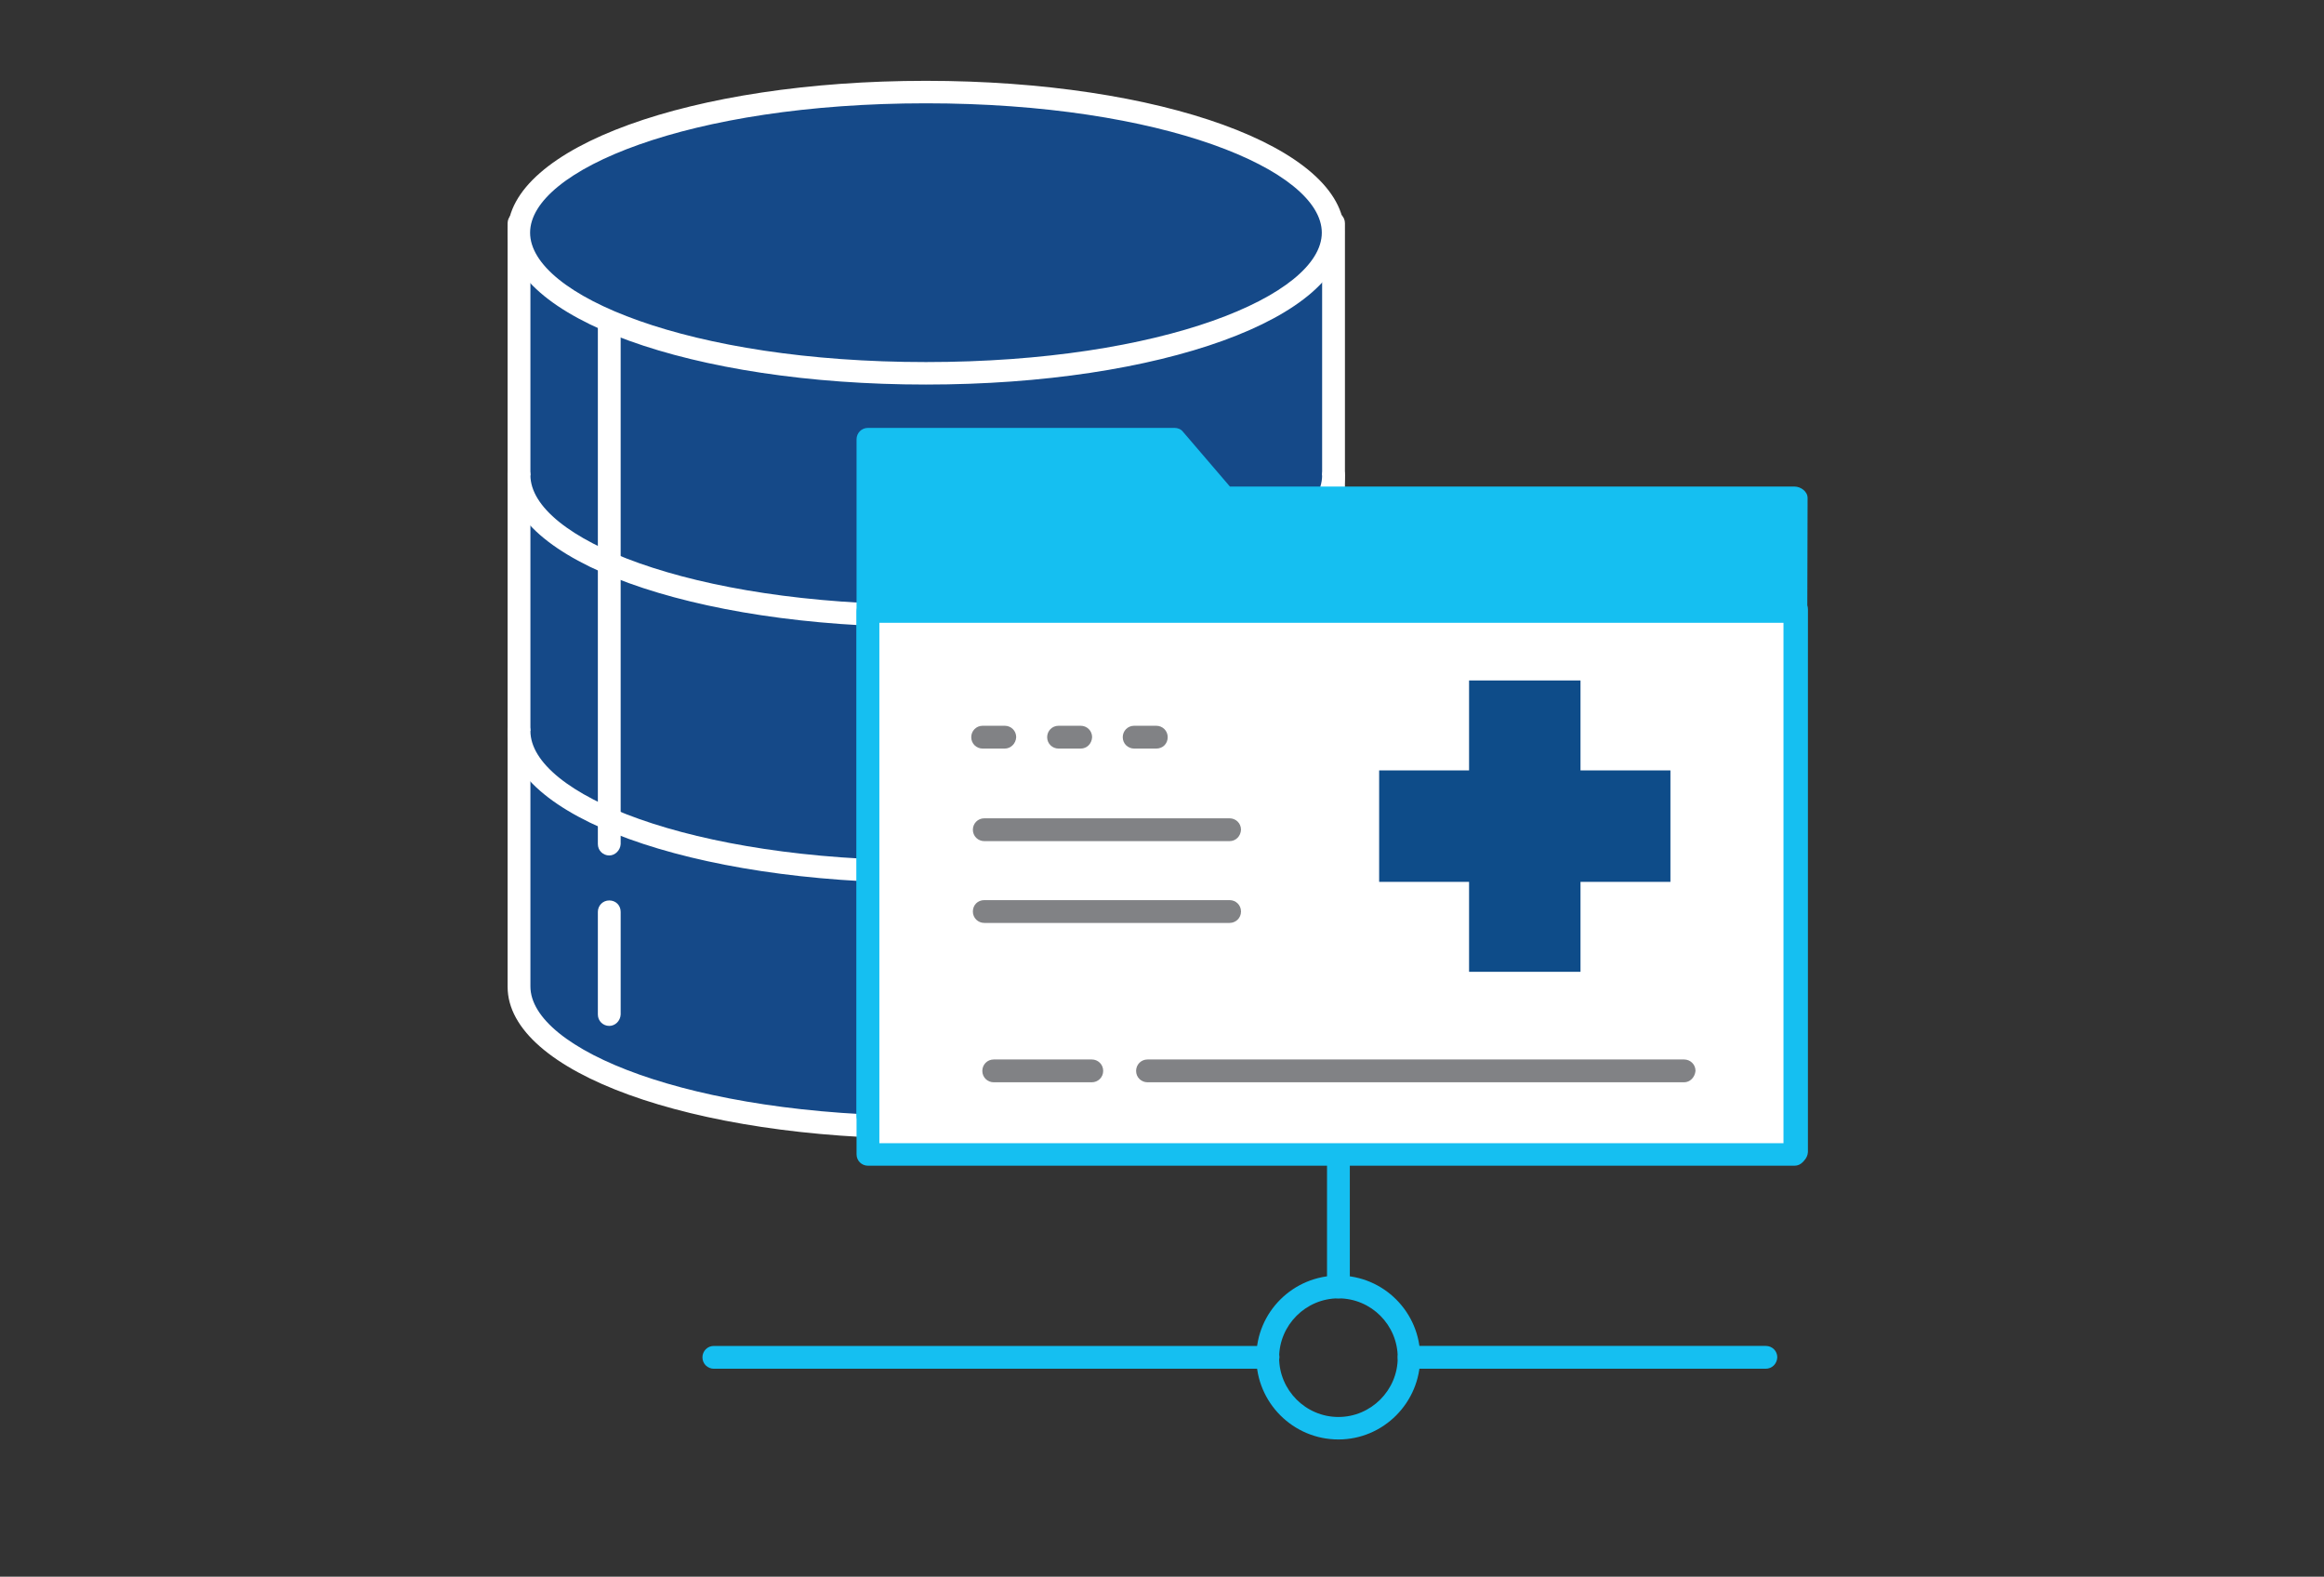 <?xml version="1.0" encoding="utf-8"?>
<!-- Generator: Adobe Illustrator 24.2.1, SVG Export Plug-In . SVG Version: 6.00 Build 0)  -->
<svg version="1.1" id="Layer_1" xmlns="http://www.w3.org/2000/svg" xmlns:xlink="http://www.w3.org/1999/xlink" x="0px" y="0px"
	 viewBox="0 0 713.3 483.8" style="enable-background:new 0 0 713.3 483.8;" xml:space="preserve">
<rect x="0" y="0" width="713.3" height="483.8" fill="#333333" stroke="none"/>
<style type="text/css">
	.st0{fill:#154988;}
	.st1{fill:#FFFFFF;}
	.st2{fill:#0FBBEE;}
	.st3{fill:#15BFF1;}
	.st4{fill:#818285;}
	.st5{fill:#0E4C89;stroke:#0E4C89;stroke-width:0.75;stroke-miterlimit:10;}
	.st6{fill:#0E4C89;}
</style>
<g>
	<g>
		<g>
			<g>
				<path class="st0" d="M409.2,68.5v234.2c0,23.8-56,43.1-125,43.1c-69.1,0.1-125-19.3-125-43.1V68.5"/>
				<path class="st1" d="M284.2,349.4c-72,0-128.4-20.4-128.4-46.6V68.5c0-1.9,1.5-3.5,3.5-3.5c1.9,0,3.5,1.5,3.5,3.5v234.2
					c0,19.2,48.8,39.7,121.5,39.7s121.5-20.5,121.5-39.7V68.5c0-1.9,1.5-3.5,3.5-3.5c1.9,0,3.5,1.5,3.5,3.5v234.2
					C412.6,328.9,356.2,349.4,284.2,349.4z"/>
			</g>
			<g>
				<path class="st0" d="M409.2,224.3c0,23.8-56,43.1-125,43.1c-69.1,0-125-19.3-125-43.1"/>
				<path class="st1" d="M284.2,270.9c-72,0-128.4-20.4-128.4-46.6c0-1.9,1.5-3.5,3.5-3.5c1.9,0,3.5,1.5,3.5,3.5
					c0,19.2,48.8,39.7,121.5,39.7s121.5-20.5,121.5-39.7c0-1.9,1.5-3.5,3.5-3.5c1.9,0,3.5,1.5,3.5,3.5
					C412.6,250.5,356.2,270.9,284.2,270.9z"/>
			</g>
			<g>
				<path class="st0" d="M409.2,145.9c0,23.8-56,43.1-125,43.1c-69.1,0-125-19.3-125-43.1"/>
				<path class="st1" d="M284.2,192.4c-72,0-128.4-20.4-128.4-46.6c0-1.9,1.5-3.5,3.5-3.5c1.9,0,3.5,1.5,3.5,3.5
					c0,19.2,48.8,39.7,121.5,39.7s121.5-20.5,121.5-39.7c0-1.9,1.5-3.5,3.5-3.5c1.9,0,3.5,1.5,3.5,3.5
					C412.6,172,356.2,192.4,284.2,192.4z"/>
			</g>
			<g>
				<path class="st0" d="M409.2,71.4c0,23.8-56,43.1-125,43.1c-69.1,0-125-19.3-125-43.1s56-43.1,125-43.1
					C353.2,28.2,409.2,47.6,409.2,71.4z"/>
				<path class="st1" d="M284.2,118c-72,0-128.4-20.4-128.4-46.6s56.4-46.6,128.4-46.6s128.4,20.4,128.4,46.6S356.2,118,284.2,118z
					 M284.2,31.7c-72.7,0-121.5,20.5-121.5,39.7s48.8,39.7,121.5,39.7s121.5-20.5,121.5-39.7S356.9,31.7,284.2,31.7z"/>
			</g>
		</g>
		<g>
			<polygon class="st2" points="551.4,342.5 267,342.5 267,134.8 361.1,134.8 376.5,152.8 551.4,152.8 			"/>
			<path class="st3" d="M550.8,345.9H266.4c-1.9,0-3.5-1.5-3.5-3.5V134.8c0-1.9,1.5-3.5,3.5-3.5h94.1c1,0,2,0.4,2.6,1.2l14.4,16.8
				h173.3c1.9,0,4,1.5,4,3.5l-0.5,189.7C554.3,344.4,552.7,345.9,550.8,345.9z"/>
		</g>
		<g>
			<path class="st3" d="M551.4,357.1H267c-1.9,0-3.5-1.5-3.5-3.5V187c0-1.9,1.5-3.5,3.5-3.5h284.4c1.9,0,3.5,1.5,3.5,3.5v166.5
				C554.8,355.5,553.2,357.1,551.4,357.1z M270.4,350.2h277.5V190.5H270.4V350.2z"/>
		</g>
		<g>
			<rect x="267" y="187" class="st1" width="284.4" height="166.5"/>
		</g>
		<g>
			<path class="st4" d="M377.4,258.1h-75.3c-1.9,0-3.5-1.5-3.5-3.5c0-1.9,1.5-3.5,3.5-3.5h75.3c1.9,0,3.5,1.5,3.5,3.5
				C380.8,256.6,379.3,258.1,377.4,258.1z"/>
		</g>
		<g>
			<path class="st4" d="M516.9,332.1H352.2c-1.9,0-3.5-1.5-3.5-3.5c0-1.9,1.5-3.5,3.5-3.5h164.7c1.9,0,3.5,1.5,3.5,3.5
				C520.2,330.6,518.7,332.1,516.9,332.1z"/>
		</g>
		<g>
			<path class="st4" d="M335.1,332.1H305c-1.9,0-3.5-1.5-3.5-3.5c0-1.9,1.5-3.5,3.5-3.5h30.1c1.9,0,3.5,1.5,3.5,3.5
				C338.6,330.6,337,332.1,335.1,332.1z"/>
		</g>
		<g>
			<path class="st1" d="M187,262.5c-1.9,0-3.5-1.5-3.5-3.5V98.9c0-1.9,1.5-3.5,3.5-3.5s3.5,1.5,3.5,3.5V259
				C190.4,260.9,188.8,262.5,187,262.5z"/>
		</g>
		<g>
			<path class="st1" d="M187,314.8c-1.9,0-3.5-1.5-3.5-3.5v-31.5c0-1.9,1.5-3.5,3.5-3.5s3.5,1.5,3.5,3.5v31.5
				C190.4,313.3,188.8,314.8,187,314.8z"/>
		</g>
		<g>
			<g>
				<path class="st4" d="M308.4,229.7h-6.8c-1.9,0-3.5-1.5-3.5-3.5c0-1.9,1.5-3.5,3.5-3.5h6.8c1.9,0,3.5,1.5,3.5,3.5
					C311.8,228.2,310.2,229.7,308.4,229.7z"/>
			</g>
			<g>
				<path class="st4" d="M331.7,229.7h-6.8c-1.9,0-3.5-1.5-3.5-3.5c0-1.9,1.5-3.5,3.5-3.5h6.8c1.9,0,3.5,1.5,3.5,3.5
					C335.1,228.2,333.6,229.7,331.7,229.7z"/>
			</g>
			<g>
				<path class="st4" d="M354.9,229.7h-6.8c-1.9,0-3.5-1.5-3.5-3.5c0-1.9,1.5-3.5,3.5-3.5h6.8c1.9,0,3.5,1.5,3.5,3.5
					C358.4,228.2,356.9,229.7,354.9,229.7z"/>
			</g>
		</g>
		<g>
			<path class="st4" d="M377.4,283.2h-75.3c-1.9,0-3.5-1.5-3.5-3.5s1.5-3.5,3.5-3.5h75.3c1.9,0,3.5,1.5,3.5,3.5
				S379.3,283.2,377.4,283.2z"/>
		</g>
		<g>
			<path class="st3" d="M541.9,420H432.5c-1.9,0-3.5-1.5-3.5-3.5c0-1.9,1.5-3.5,3.5-3.5H542c1.9,0,3.5,1.5,3.5,3.5
				C545.4,418.5,543.9,420,541.9,420z"/>
		</g>
		<g>
			<path class="st3" d="M389.2,420H219.1c-1.9,0-3.5-1.5-3.5-3.5c0-1.9,1.5-3.5,3.5-3.5h170.1c1.9,0,3.5,1.5,3.5,3.5
				C392.6,418.5,391.1,420,389.2,420z"/>
		</g>
		<g>
			<path class="st3" d="M410.8,441.7c-13.9,0-25.2-11.3-25.2-25.2c0-13.9,11.3-25.1,25.2-25.1s25.1,11.3,25.1,25.1
				C435.9,430.3,424.7,441.7,410.8,441.7z M410.8,398.4c-10,0-18.2,8.2-18.2,18.2s8.2,18.2,18.2,18.2s18.2-8.2,18.2-18.2
				S420.9,398.4,410.8,398.4z"/>
		</g>
		<g>
			<path class="st3" d="M410.8,398.4c-1.9,0-3.5-1.5-3.5-3.5v-39.6c0-1.9,1.5-3.5,3.5-3.5s3.5,1.5,3.5,3.5V395
				C414.3,396.8,412.8,398.4,410.8,398.4z"/>
		</g>
		<g>
			<polygon class="st5" points="508.1,240.9 480.5,240.9 480.5,213.2 455.3,213.2 455.3,240.9 427.7,240.9 427.7,266.1 455.3,266.1 
				455.3,293.7 480.5,293.7 480.5,266.1 508.1,266.1 			"/>
			<path class="st6" d="M485.1,298.2h-34.2v-27.6h-27.6v-34.2h27.6v-27.6h34.2v27.6h27.6v34.2h-27.6V298.2z M459.8,289.1H476v-27.6
				h27.6v-16.1H476v-27.6h-16.2v27.6h-27.6v16.2h27.6V289.1z"/>
		</g>
	</g>
	<path class="st3" d="M550.8,357.7H266.4c-1.9,0-3.5-1.5-3.5-3.5V187.6c0-1.9,1.5-3.5,3.5-3.5h284.4c1.9,0,3.5,1.5,3.5,3.5v166.5
		C554.3,356.1,552.7,357.7,550.8,357.7z M269.9,350.8h277.5V191.1H269.9V350.8z"/>
</g>
</svg>
